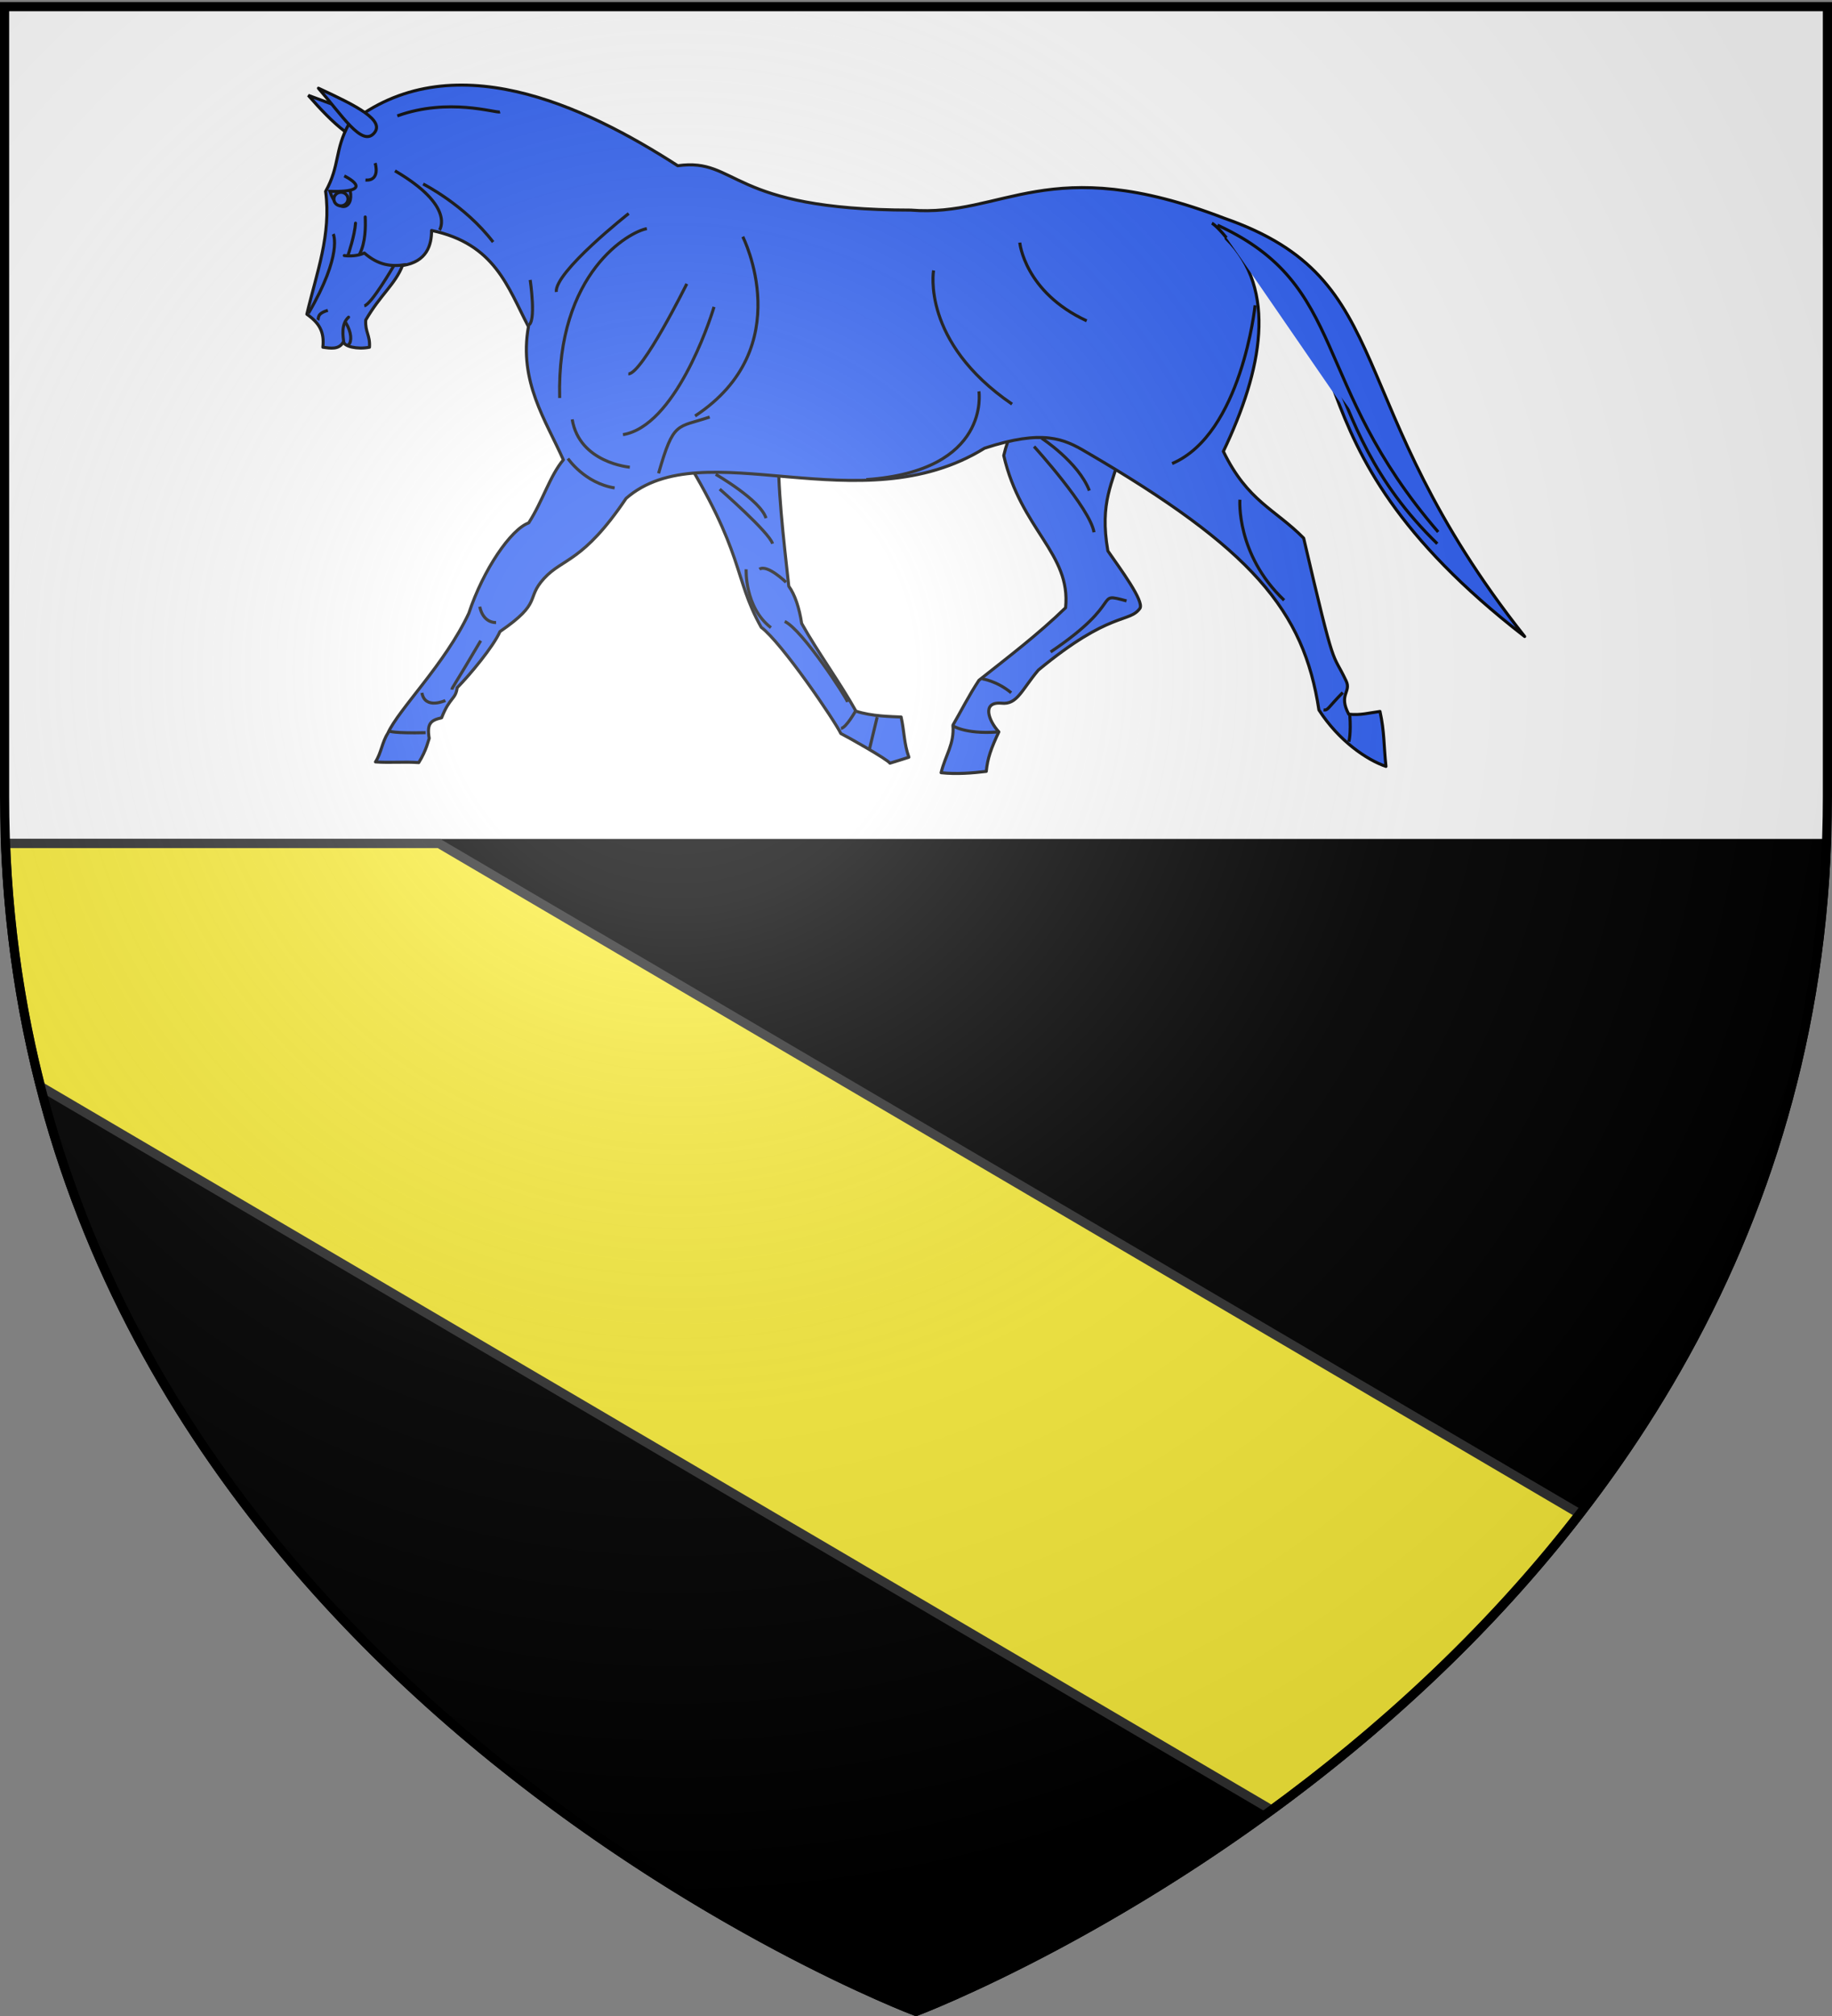 <svg xmlns="http://www.w3.org/2000/svg" xmlns:xlink="http://www.w3.org/1999/xlink" height="660" width="600" version="1.0"><rect width="100%" height="100%" fill="#808080" stroke="none"/><defs><linearGradient id="b"><stop style="stop-color:white;stop-opacity:.314" offset="0"/><stop offset=".19" style="stop-color:white;stop-opacity:.251"/><stop style="stop-color:#6b6b6b;stop-opacity:.125" offset=".6"/><stop style="stop-color:black;stop-opacity:.125" offset="1"/></linearGradient><linearGradient id="a"><stop offset="0" style="stop-color:#fd0000;stop-opacity:1"/><stop style="stop-color:#e77275;stop-opacity:.659" offset=".5"/><stop style="stop-color:black;stop-opacity:.323" offset="1"/></linearGradient><linearGradient id="c"><stop offset="0" style="stop-color:#db304e;stop-opacity:1"/><stop offset="1" style="stop-color:#db304e;stop-opacity:0"/></linearGradient><radialGradient xlink:href="#b" id="g" gradientUnits="userSpaceOnUse" gradientTransform="matrix(1.353 0 0 1.349 -77.63 -85.747)" cx="221.445" cy="226.331" fx="221.445" fy="226.331" r="300"/><radialGradient r="94.5" fy="605.362" fx="1017.5" cy="605.362" cx="1017.5" gradientTransform="matrix(1 0 0 1.862 -923 -951.447)" gradientUnits="userSpaceOnUse" id="d" xlink:href="#c"/><pattern id="f" patternTransform="translate(-201.908 -160)" height="954" width="1003.816" patternUnits="userSpaceOnUse"><path style="opacity:1;fill:#fff;fill-opacity:1;fill-rule:nonzero;stroke:none;stroke-width:5;stroke-linecap:round;stroke-linejoin:round;stroke-miterlimit:4;stroke-dasharray:none;stroke-opacity:1" d="M-200 158H800v163H-200z" transform="translate(201.908 160)"/><path transform="matrix(1 0 -.008 1 201.908 160)" style="opacity:1;fill:#249842;fill-opacity:1;fill-rule:nonzero;stroke:none;stroke-width:5;stroke-linecap:round;stroke-linejoin:round;stroke-miterlimit:4;stroke-dasharray:none;stroke-opacity:1" d="M-195.92 288.008h1000v506.014h-1000z"/><path style="opacity:1;fill:#0068b4;fill-opacity:1;fill-rule:nonzero;stroke:none;stroke-width:5;stroke-linecap:round;stroke-linejoin:round;stroke-miterlimit:4;stroke-dasharray:none;stroke-opacity:1" d="M-200-160H800v435H-200z" transform="translate(201.908 160)"/></pattern><pattern id="e" patternTransform="translate(-200 303.362)" height="799" width="1000" patternUnits="userSpaceOnUse"><path style="opacity:1;fill:#0068b4;fill-opacity:1;fill-rule:nonzero;stroke:none;stroke-width:5;stroke-linecap:round;stroke-linejoin:round;stroke-miterlimit:4;stroke-dasharray:none;stroke-opacity:1" d="M-200 630.362H800v472H-200z" transform="translate(200 -303.362)"/><path style="opacity:1;fill:#fff;fill-opacity:1;fill-rule:nonzero;stroke:none;stroke-width:5;stroke-linecap:round;stroke-linejoin:round;stroke-miterlimit:4;stroke-dasharray:none;stroke-opacity:1" d="M-200 625.362H800v11H-200z" transform="translate(200 -303.362)"/><path style="opacity:1;fill:#249842;fill-opacity:1;fill-rule:nonzero;stroke:none;stroke-width:5;stroke-linecap:round;stroke-linejoin:round;stroke-miterlimit:4;stroke-dasharray:none;stroke-opacity:1" d="M-200 303.362H800v322H-200z" transform="translate(200 -303.362)"/></pattern></defs><g style="display:inline"><path style="fill:#fff;fill-opacity:1;fill-rule:evenodd;stroke:none;stroke-width:1px;stroke-linecap:butt;stroke-linejoin:miter;stroke-opacity:1" d="M300 658.5s298.5-112.32 298.5-397.772V2.176H1.5v258.552C1.5 546.18 300 658.5 300 658.5z"/><g style="fill:#2b5df2;fill-opacity:1;stroke:#000;stroke-width:1.237;stroke-miterlimit:4;stroke-dasharray:none;stroke-opacity:1"><g style="fill:#2b5df2;fill-opacity:1;stroke:#000;stroke-width:1.55;stroke-miterlimit:4;stroke-dasharray:none;stroke-opacity:1"><path style="opacity:1;fill:#2b5df2;fill-opacity:1;fill-rule:evenodd;stroke:#000;stroke-width:1.55;stroke-linecap:butt;stroke-linejoin:miter;stroke-miterlimit:4;stroke-dasharray:none;stroke-opacity:1" d="M1.728 6.345c12 13.77 26.519 27.795 31.707 20.547 5.615-7.845-9.146-12.12-31.707-20.547z" transform="matrix(.646 0 0 .646 99.855 27.123)"/><path style="opacity:1;fill:#2b5df2;fill-opacity:1;fill-rule:evenodd;stroke:#000;stroke-width:1.55;stroke-linecap:butt;stroke-linejoin:round;stroke-miterlimit:4;stroke-dasharray:none;stroke-opacity:1" d="M302.287 321.394c1.711 7.933 1.395 13.171 3.924 20.362 0 0-4.334 1.452-9.61 3.027-1.307-2.014-21.629-13.432-24.874-15.026-3.145-6.56-29.924-45.99-40.377-53.85-14.398-25.743-7.817-36.723-41.525-90.816l50.427-1.138c-.964 19.082 2.519 47.735 5.067 71.15 3.095 4.211 5.317 10.946 6.542 18.884 8.277 14.744 19.235 29.68 27.512 44.425 7.942 2.667 17.859 2.708 22.914 2.982zM341.722 302.788c15.16-12.014 29.819-23.098 43.94-36.78 2.819-27.535-22.627-39.477-31.349-77.116 4.835-20.66 11.782-15.621 18.402-23.5l41.123 21.167c-4.078 16.176-11.125 25.69-6.737 50.662 6.24 9.03 18.47 25.445 16.26 29.085-5.375 7.567-15.004 1.11-51.516 31.308-8.48 10.015-10.706 17.68-18.738 16.763-10.083-.822-6.53 8.852-1.288 14.541-3.922 8.412-5.722 13.289-6.367 20.02-6.984.85-15.162 1.517-22.893.67 2.196-9.034 6.789-14.467 5.985-24.103 4.392-7.573 7.937-14.771 13.178-22.717z" transform="matrix(.646 0 0 .646 99.855 27.123)"/><path d="M466.116 68.616c-89.369-34.423-111.982-.296-158.89-4.123-92.868-.034-87.577-26.739-118.192-22.488-47.31-30.498-115.22-62.594-166.726-21.122-7.296 13.1-4.498 21.025-11.794 34.125C13.448 76.948 5.919 96.342 1 117.254c6.24 4.42 8.952 8.818 8.113 16.721 3.955.566 8.208 1.36 10.44-2.735.419 2.289 6.85 3.993 13.189 2.742.4-6.124-2.287-7.66-1.886-13.785 7.456-12.872 14.966-18.135 18.625-27.62 12.462-1.85 14.771-10.566 14.747-17.761 32.154 6.687 38.654 28.804 49.116 48.725-4.986 27.783 8.82 47.554 17.695 67.526-6.773 7.952-10.413 20.801-17.576 31.952-8.945 3.164-23.046 23.676-30.35 45.786-12.05 25.743-35.623 48.644-41.057 60.815-2.973 4.661-3.29 9.855-6.262 14.516 7.354.529 14.574-.182 21.928.348 4.012-6.416 4.87-11.364 5.304-12.268-1.376-7.858 1.146-9.258 6.278-10.432 4.263-10.768 7.1-9.177 7.899-15.246 6.28-6.332 18.545-21.096 21.689-28.453 21.886-14.993 12.792-16.475 22.356-26.93 9.564-10.457 19.604-7.95 41.6-40.57 39.324-34.317 118.641 13.657 181.74-25.438 29.566-9.667 40.222-4.762 51.472 1.919 84.244 49.04 110.416 80.404 118.026 130.73 10.104 15.692 24.349 25.35 33.995 28.614-1.176-11.068-.727-17.348-3.026-27.84-5.569.724-9.906 2.038-15.839 1.384-5.352-9.982 1.355-11.153-1.297-16.8-7.488-15.945-5.147-2.075-21.56-72.431-14.69-14.86-28.33-18.524-40.714-43.951 19.697-41.168 27.552-82.013 1.385-107.91 75.891 41.655 21.116 100.851 151.372 201.716-94.798-119.69-62.521-180.741-152.286-211.962z" style="opacity:1;fill:#2b5df2;fill-opacity:1;fill-rule:evenodd;stroke:#000;stroke-width:1.55;stroke-linecap:butt;stroke-linejoin:round;stroke-miterlimit:4;stroke-dasharray:none;stroke-opacity:1" transform="matrix(.646 0 0 .646 99.855 27.123)"/><path d="M6.876 2.728c12 13.77 21.864 29.498 28.016 22.983 6.268-6.639-9.081-14.217-28.016-22.983z" style="opacity:1;fill:#2b5df2;fill-opacity:1;fill-rule:evenodd;stroke:#000;stroke-width:1.55;stroke-linecap:butt;stroke-linejoin:round;stroke-miterlimit:4;stroke-dasharray:none;stroke-opacity:1" transform="matrix(.646 0 0 .646 99.855 27.123)"/><path style="fill:#2b5df2;fill-opacity:1;fill-rule:evenodd;stroke:#000;stroke-width:1.55;stroke-linecap:butt;stroke-linejoin:miter;stroke-miterlimit:4;stroke-dasharray:none;stroke-opacity:1" d="M19.968 47.16s17.42 8.407-7.295 7.852c3.593 11.15 12.263 9.364 10.288-.39" transform="matrix(.646 0 0 .646 99.855 27.123)"/><path style="opacity:1;fill:#2b5df2;fill-opacity:1;fill-rule:evenodd;stroke:#000;stroke-width:1.37;stroke-linecap:round;stroke-linejoin:round;stroke-miterlimit:4;stroke-dasharray:none;stroke-opacity:1" d="M667.008 232.786a3.134 3.053 0 1 1-6.268 0 3.134 3.053 0 1 1 6.268 0z" transform="matrix(-.732 .069 .068 .723 581.785 -148.944)"/><g style="fill:#2b5df2;fill-opacity:1;stroke:#000;stroke-width:1.55;stroke-miterlimit:4;stroke-dasharray:none;stroke-opacity:1"><path d="M645.457 506.603c16.457-1.148 18.18-2.487 18.18-2.487M633.976 491.295s10.716 3.827 11.481-4.976" style="fill:#2b5df2;fill-opacity:1;fill-rule:evenodd;stroke:#000;stroke-width:1.55;stroke-linecap:butt;stroke-linejoin:miter;stroke-miterlimit:4;stroke-dasharray:none;stroke-opacity:1" transform="matrix(-.643 .06 .06 .643 524.03 -124.61)"/><g style="fill:#2b5df2;fill-opacity:1;stroke:#000;stroke-width:1.55;stroke-miterlimit:4;stroke-dasharray:none;stroke-opacity:1"><path style="fill:#2b5df2;fill-opacity:1;fill-rule:evenodd;stroke:#000;stroke-width:1.55;stroke-linecap:butt;stroke-linejoin:miter;stroke-miterlimit:4;stroke-dasharray:none;stroke-opacity:1" d="M614.779 253.55s-9.423-11.136 19.702-31.98" transform="matrix(-.643 .06 .06 .643 524.03 -124.61)"/><path style="opacity:1;fill:#2b5df2;fill-opacity:1;fill-rule:evenodd;stroke:#000;stroke-width:1.55;stroke-linecap:round;stroke-linejoin:round;stroke-miterlimit:4;stroke-dasharray:none;stroke-opacity:1" d="M633.61 269.4c7.238.478 13.693-.914 20.208-7.795 3.577 1.321 8.058.893 10.247.344" transform="matrix(-.643 .06 .06 .643 524.03 -124.61)"/><path style="opacity:1;fill:#2b5df2;fill-opacity:1;fill-rule:evenodd;stroke:#000;stroke-width:1.55;stroke-linecap:round;stroke-linejoin:round;stroke-miterlimit:4;stroke-dasharray:none;stroke-opacity:1" d="M651.669 243.46c.281 5.107.985 12.807 4.644 18.577M656.855 246.115c.965 6.151 5.187 15.56 5.187 15.56" transform="matrix(-.643 .06 .06 .643 524.03 -124.61)"/><path style="fill:#2b5df2;fill-opacity:1;fill-rule:evenodd;stroke:#000;stroke-width:1.55;stroke-linecap:butt;stroke-linejoin:miter;stroke-miterlimit:4;stroke-dasharray:none;stroke-opacity:1" d="M510.012 262.62c8.666.65 47.708 17.618 51.99 81.377M479.779 305.287c3.127 7.81 25.435 58.307 51.99 60.184M322.356 287.236s0 25.086-30.103 42.646M620.881 229.538s-20.069 12.543-32.612 32.612M639.645 269.58s13.012 18.299 16.672 18.705" transform="matrix(-.643 .06 .06 .643 524.03 -124.61)"/><path style="fill:#2b5df2;fill-opacity:1;fill-rule:evenodd;stroke:#000;stroke-width:1.55;stroke-linecap:butt;stroke-linejoin:miter;stroke-miterlimit:4;stroke-dasharray:none;stroke-opacity:1" d="M518.466 254.128s40.258 26.025 40.258 36.19M492.441 292.352s26.838 43.51 33.751 42.697M461.943 271.207s-23.178 58.556 32.531 88.24M487.155 360.667c17.079 4.067 18.299 0 28.465 26.025M644.118 216.717s-2.033 9.352 5.693 8.133M578.649 196.791c2.44.407 25.212-9.759 52.05-2.846M571.33 283s-1.22 22.364 3.252 22.77M529.852 382.22s25.212-4.474 26.838-26.839M367.196 297.231s9.76 35.378-33.344 71.163M668.612 250.564s-4.019 10.524 16.266 38.846M680.476 293.237c-.765-.957.383-3.253-5.55-4.401M560.685 374.948s-7.272 13.203-22.198 17.03M612.16 445.56s-.382 8.037-7.462 8.802M613.309 462.782c16.84 23.346 16.648 22.198 16.84 23.346M416.727 520.04l5.55 16.265M427.116 515.597s5.74 8.42 8.42 8.42M430.943 511.005c.383-2.297 19.327-38.464 27.938-43.63M456.394 447.664s8.61-10.142 12.82-7.845M475.912 439.245s2.68 18.944-9.759 30.617M485.48 397.528s-22.963 24.111-24.11 30.044M486.82 389.874s-21.432 15.117-23.346 24.494M349.998 360.404s-2.488 40.76 61.043 39.229M206.477 329.978s12.822 64.297 49.371 75.97M379.084 527.844s-5.74 4.976-22.197 5.358M361.862 505.647s-7.272 1.722-13.97 8.42M326.078 495.313c-40.76-22.198-24.112-28.321-40.76-22.198M324.738 390.83s-25.45 33.871-26.216 46.118M320.528 387.003s-17.414 13.778-21.624 28.704M223.317 427.38s4.593 27.365-17.605 52.816M180.453 529.567c8.42 7.08 8.228 8.42 10.524 7.845M177.965 541.24c.191 9.567 1.722 13.395 1.722 13.395M219.465 291.196c-62.938 39.405-34.679 98.665-93.755 167.698" transform="matrix(-.643 .06 .06 .643 524.03 -124.61)"/><path d="M221.698 287.746c-63.683 36.74-39.052 83.91-96.992 165.26" style="fill:#2b5df2;fill-opacity:1;fill-rule:evenodd;stroke:#000;stroke-width:1.55;stroke-linecap:butt;stroke-linejoin:miter;stroke-miterlimit:4;stroke-dasharray:none;stroke-opacity:1" transform="matrix(-.643 .06 .06 .643 524.03 -124.61)"/><path style="fill:#2b5df2;fill-opacity:1;fill-rule:evenodd;stroke:#000;stroke-width:1.55;stroke-linecap:butt;stroke-linejoin:miter;stroke-miterlimit:4;stroke-dasharray:none;stroke-opacity:1" d="M217.796 294.5c4.422-6.633 6.633-8.015 6.633-8.015" transform="matrix(-.643 .06 .06 .643 524.03 -124.61)"/></g></g><path style="fill:#2b5df2;fill-opacity:1;fill-rule:evenodd;stroke:#000;stroke-width:1.55;stroke-linecap:round;stroke-linejoin:miter;stroke-miterlimit:4;stroke-dasharray:none;stroke-opacity:1" d="M19.727 131.666c-.367-3.087-1.538-9.331 2.412-12.914" transform="matrix(.646 0 0 .646 99.855 27.123)"/><path style="fill:#2b5df2;fill-opacity:1;fill-rule:evenodd;stroke:#000;stroke-width:1.55;stroke-linecap:round;stroke-linejoin:miter;stroke-miterlimit:4;stroke-dasharray:none;stroke-opacity:1" d="M22.22 132.621c1.623-1.52 1.456-6.299-1.486-11.023" transform="matrix(.646 0 0 .646 99.855 27.123)"/></g></g></g><g style="opacity:1;display:inline"><path style="fill:#000;fill-opacity:1;fill-rule:nonzero;stroke:#000;stroke-width:3;stroke-linecap:round;stroke-linejoin:miter;stroke-miterlimit:4;stroke-dashoffset:20;stroke-opacity:1;display:inline" d="M1.813 276.156C12.309 550.22 300 658.5 300 658.5s287.69-108.28 298.188-382.344H1.813z"/><path style="fill:#fcef3c;fill-opacity:1;fill-rule:nonzero;stroke:#313131;stroke-width:3;stroke-linecap:round;stroke-linejoin:miter;stroke-miterlimit:4;stroke-dashoffset:20;stroke-opacity:1" d="M1.813 276.156c1.082 28.25 5.114 54.741 11.468 79.531L416.47 592.563c33.74-24.682 69.799-56.768 100.875-96.968L143.78 276.156H1.812z"/></g><g style="display:inline"><path d="M300 658.5s298.5-112.32 298.5-397.772V2.176H1.5v258.552C1.5 546.18 300 658.5 300 658.5z" style="opacity:1;fill:url(#g);fill-opacity:1;fill-rule:evenodd;stroke:none;stroke-width:1px;stroke-linecap:butt;stroke-linejoin:miter;stroke-opacity:1"/></g><g style="display:inline"><path d="M300 658.5S1.5 546.18 1.5 260.728V2.176h597v258.552C598.5 546.18 300 658.5 300 658.5z" style="opacity:1;fill:none;fill-opacity:1;fill-rule:evenodd;stroke:#000;stroke-width:3;stroke-linecap:butt;stroke-linejoin:miter;stroke-miterlimit:4;stroke-dasharray:none;stroke-opacity:1"/></g></svg>